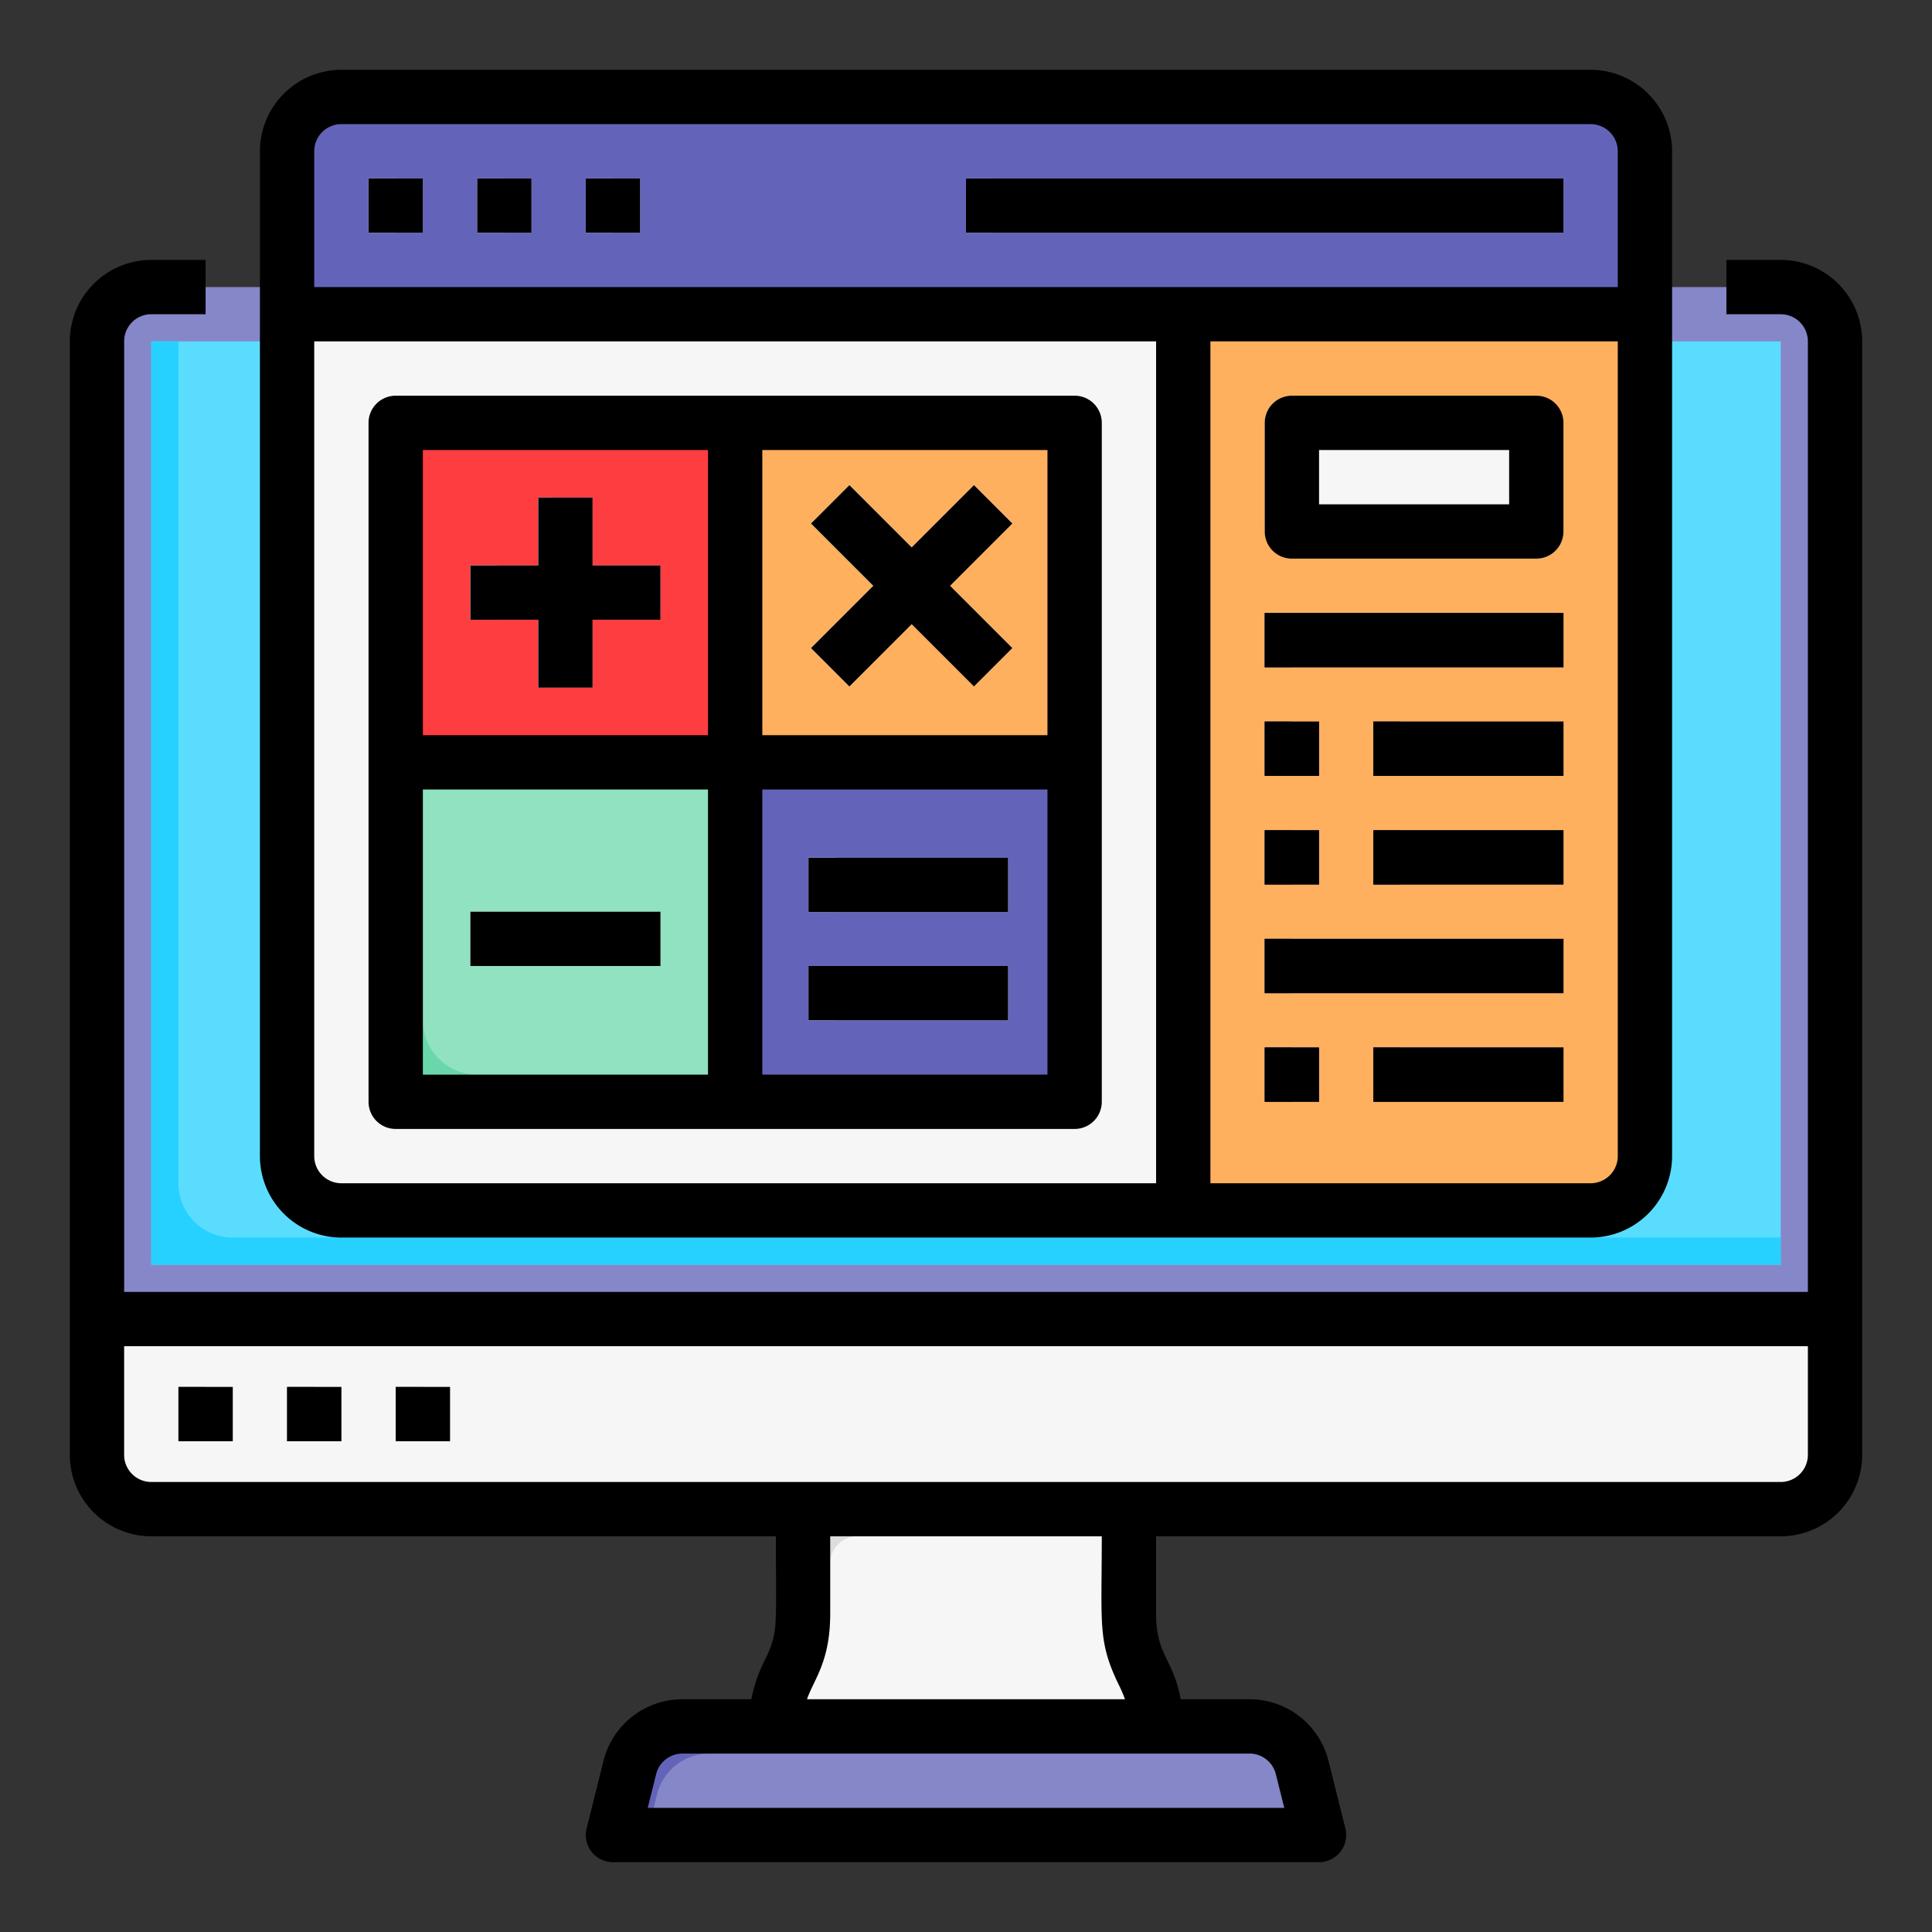 <?xml version="1.0" encoding="UTF-8"?>
<svg xmlns="http://www.w3.org/2000/svg" id="Layer_1" height="512" viewBox="0 0 512 512" width="512" data-name="Layer 1">
  <rect x="0" y="0" width="512" height="512" fill="#333333" stroke="none"/>
  <path d="m486.303 90.47v259.091h-460.606v-259.091a14.436 14.436 0 0 1 14.394-14.394h431.818a14.436 14.436 0 0 1 14.394 14.394z" fill="#8687c9"></path>
  <path d="m40.091 90.47h431.818v244.697h-431.818z" fill="#5adcff"></path>
  <path d="m471.909 327.97v7.197h-431.818v-244.697h7.197v223.106a14.394 14.394 0 0 0 14.394 14.394z" fill="#27d1ff"></path>
  <path d="m205.621 457.515c0-14.394 7.197-14.394 7.197-29.956v-27.62h86.364v27.62c0 15.562 7.197 15.562 7.197 29.956.033.1-100.715-.127-100.758 0z" fill="#f6f6f6"></path>
  <path d="m486.303 349.561v35.985a14.437 14.437 0 0 1 -14.394 14.394h-431.818a14.437 14.437 0 0 1 -14.394-14.394v-35.985z" fill="#f6f6f6"></path>
  <path d="m47.288 76.076a14.436 14.436 0 0 0 -14.394 14.394v259.091h-7.197v-259.091a14.436 14.436 0 0 1 14.394-14.394z" fill="#6364b9"></path>
  <path d="m47.288 399.939h-7.197a14.437 14.437 0 0 1 -14.394-14.394v-35.985h7.197v35.985a14.437 14.437 0 0 0 14.394 14.394z" fill="#ddd"></path>
  <path d="m349.561 486.303h-187.121l4.471-17.885a14.394 14.394 0 0 1 13.964-10.903h150.25a14.394 14.394 0 0 1 13.964 10.903z" fill="#8687c9"></path>
  <path d="m47.288 367.553h14.394v14.394h-14.394z" fill="#b3b3b3"></path>
  <path d="m76.076 367.553h14.394v14.394h-14.394z" fill="#b3b3b3"></path>
  <path d="m104.864 367.553h14.394v14.394h-14.394z" fill="#b3b3b3"></path>
  <path d="m47.288 367.553h7.197v14.394h-7.197z" fill="#9a9a9a"></path>
  <path d="m76.076 367.553h7.197v14.394h-7.197z" fill="#9a9a9a"></path>
  <path d="m104.864 367.553h7.197v14.394h-7.197z" fill="#9a9a9a"></path>
  <path d="m344.307 466.007c-4.198-2.015.003-1.295-156.246-1.295a14.333 14.333 0 0 0 -13.962 10.868l-2.663 10.723h-8.996l4.462-17.92a14.333 14.333 0 0 1 13.962-10.867h150.273a14.431 14.431 0 0 1 13.171 8.492z" fill="#6364b9"></path>
  <path d="m435.924 40.091v43.182h-359.848v-43.182a14.436 14.436 0 0 1 14.394-14.394h331.06a14.436 14.436 0 0 1 14.394 14.394z" fill="#6364b9"></path>
  <path d="m435.924 83.273v223.106a14.436 14.436 0 0 1 -14.394 14.394h-107.954v-237.5z" fill="#ffb05e"></path>
  <path d="m313.576 83.273v237.5h-223.106a14.436 14.436 0 0 1 -14.394-14.394v-223.106z" fill="#f6f6f6"></path>
  <path d="m97.667 47.288h14.394v14.394h-14.394z" fill="#f6f6f6"></path>
  <path d="m126.455 47.288h14.394v14.394h-14.394z" fill="#f6f6f6"></path>
  <path d="m155.242 47.288h14.394v14.394h-14.394z" fill="#f6f6f6"></path>
  <path d="m256 47.288h158.333v14.394h-158.333z" fill="#f6f6f6"></path>
  <path d="m97.667 47.288h7.197v14.394h-7.197z" fill="#ddd"></path>
  <path d="m126.455 47.288h7.197v14.394h-7.197z" fill="#ddd"></path>
  <path d="m155.242 47.288h7.197v14.394h-7.197z" fill="#ddd"></path>
  <path d="m256 47.288h7.197v14.394h-7.197z" fill="#ddd"></path>
  <path d="m104.864 112.061h89.962v89.962h-89.962z" fill="#fe3d41"></path>
  <path d="m194.826 112.061h89.962v89.962h-89.962z" fill="#ffb05e"></path>
  <path d="m194.826 202.023h89.962v89.962h-89.962z" fill="#6364b9"></path>
  <path d="m104.864 202.023h89.962v89.962h-89.962z" fill="#91e2c1"></path>
  <path d="m104.864 112.061h7.197v89.962h-7.197z" fill="#fe0a0f"></path>
  <path d="m194.826 112.061h89.962v89.962h-89.962z" fill="#ffb05e"></path>
  <path d="m194.826 284.788h89.962v7.197h-89.962z" fill="#4849a1"></path>
  <path d="m194.826 284.788v7.197h-89.962v-89.962h7.197v68.371a14.394 14.394 0 0 0 14.394 14.394z" fill="#69d7aa"></path>
  <path d="m157.042 131.852h-14.394v17.993h-17.993v14.394h17.993v17.992h14.394v-17.992h17.992v-14.394h-17.992z" fill="#f6f6f6"></path>
  <path d="m268.285 138.74-10.177-10.177-16.502 16.502-16.502-16.502-10.177 10.177 16.502 16.502-16.502 16.503 10.177 10.177 16.502-16.503 16.502 16.503 10.177-10.177-16.502-16.503z" fill="#f6f6f6"></path>
  <path d="m124.655 241.606h50.379v14.394h-50.379z" fill="#f6f6f6"></path>
  <path d="m214.259 227.304h52.895v14.394h-52.895z" fill="#f6f6f6"></path>
  <path d="m214.259 256h52.895v14.394h-52.895z" fill="#f6f6f6"></path>
  <path d="m124.655 149.845h7.197v14.394h-7.197z" fill="#ddd"></path>
  <path d="m142.648 131.852h3.599v17.992h-3.599z" fill="#ddd"></path>
  <path d="m142.648 164.239h3.599v17.992h-3.599z" fill="#ddd"></path>
  <path d="m238.655 155.242-16.553 16.481 6.622 6.621-3.599 3.599-10.22-10.22 16.554-16.481-16.554-16.481 10.22-10.219 3.599 3.598-6.622 6.621z" fill="#ddd"></path>
  <path d="m124.655 241.606h7.197v14.394h-7.197z" fill="#ddd"></path>
  <path d="m214.258 227.284h7.197v14.394h-7.197z" fill="#ddd"></path>
  <path d="m214.258 256h7.197v14.394h-7.197z" fill="#ddd"></path>
  <rect fill="#f6f6f6" height="43.182" rx="7.197" width="79.167" x="335.167" y="104.864"></rect>
  <g fill="#4849a1">
    <path d="m335.167 162.439h79.167v14.394h-79.167z"></path>
    <path d="m363.955 191.227h50.379v14.394h-50.379z"></path>
    <path d="m335.167 191.227h14.394v14.394h-14.394z"></path>
    <path d="m363.955 220.015h50.379v14.394h-50.379z"></path>
    <path d="m335.167 220.015h14.394v14.394h-14.394z"></path>
    <path d="m335.167 248.803h79.167v14.394h-79.167z"></path>
    <path d="m363.955 277.591h50.379v14.394h-50.379z"></path>
    <path d="m335.167 277.591h14.394v14.394h-14.394z"></path>
  </g>
  <path d="m335.167 162.439h7.197v14.394h-7.197z" fill="#38397e"></path>
  <path d="m363.955 191.227h7.197v14.394h-7.197z" fill="#38397e"></path>
  <path d="m335.167 191.227h7.197v14.394h-7.197z" fill="#38397e"></path>
  <path d="m363.955 220.015h7.197v14.394h-7.197z" fill="#38397e"></path>
  <path d="m335.167 220.015h7.197v14.394h-7.197z" fill="#38397e"></path>
  <path d="m335.167 248.803h7.197v14.394h-7.197z" fill="#38397e"></path>
  <path d="m363.955 277.591h7.197v14.394h-7.197z" fill="#38397e"></path>
  <path d="m335.167 277.591h7.197v14.394h-7.197z" fill="#38397e"></path>
  <path d="m299.182 399.939h-86.364v27.636c0 14.934-7.197 16.056-7.197 29.94h7.197c0-13.823 7.197-14.875 7.197-29.94v-13.242a7.197 7.197 0 0 1 7.197-7.197h71.97z" fill="#ddd"></path>
  <path d="m471.909 68.879h-14.394v14.394h14.394a7.204 7.204 0 0 1 7.197 7.197v251.894h-446.212v-251.894a7.204 7.204 0 0 1 7.197-7.197h14.394v-14.394h-14.394a21.614 21.614 0 0 0 -21.591 21.591v295.075a21.614 21.614 0 0 0 21.591 21.591h165.53c0 24.963.718 25.226-2.994 32.938a38.948 38.948 0 0 0 -3.518 10.244h-18.234a21.557 21.557 0 0 0 -20.945 16.355l-4.47 17.884a7.199 7.199 0 0 0 6.979 8.944h187.121a7.199 7.199 0 0 0 6.979-8.944l-4.47-17.884a21.557 21.557 0 0 0 -20.944-16.355h-18.234c-2.054-11.033-6.513-11.495-6.513-22.758v-20.424h165.53a21.614 21.614 0 0 0 21.591-21.591v-295.075a21.614 21.614 0 0 0 -21.591-21.591zm-133.798 401.287 2.235 8.94h-168.693l2.235-8.94a7.194 7.194 0 0 1 6.986-5.454h150.251a7.194 7.194 0 0 1 6.986 5.454zm-41.713-23.854a35.702 35.702 0 0 1 1.736 4.006h-84.269c1.813-5.328 6.15-9.845 6.15-22.758v-20.424h71.97c-.001 23.358-1.114 27.687 4.413 39.176zm182.708-60.767a7.204 7.204 0 0 1 -7.197 7.197h-431.818a7.204 7.204 0 0 1 -7.197-7.197v-28.788h446.212z"></path>
  <path d="m47.288 367.553h14.394v14.394h-14.394z"></path>
  <path d="m76.076 367.553h14.394v14.394h-14.394z"></path>
  <path d="m104.864 367.553h14.394v14.394h-14.394z"></path>
  <path d="m421.53 327.97a21.614 21.614 0 0 0 21.591-21.591v-266.288a21.614 21.614 0 0 0 -21.591-21.591h-331.06a21.614 21.614 0 0 0 -21.591 21.591v266.288a21.614 21.614 0 0 0 21.591 21.591zm0-14.394h-100.757v-223.106h107.955v215.909a7.204 7.204 0 0 1 -7.197 7.197zm-331.06-280.682h331.06a7.204 7.204 0 0 1 7.197 7.197v35.985h-345.454v-35.985a7.204 7.204 0 0 1 7.197-7.197zm-7.197 273.485v-215.909h223.106v223.106h-215.909a7.204 7.204 0 0 1 -7.197-7.197z"></path>
  <path d="m97.667 47.288h14.394v14.394h-14.394z"></path>
  <path d="m126.455 47.288h14.394v14.394h-14.394z"></path>
  <path d="m155.242 47.288h14.394v14.394h-14.394z"></path>
  <path d="m256 47.288h158.333v14.394h-158.333z"></path>
  <path d="m104.864 299.182h179.924a7.195 7.195 0 0 0 7.197-7.197v-179.924a7.195 7.195 0 0 0 -7.197-7.197h-179.924a7.195 7.195 0 0 0 -7.197 7.197v179.924a7.195 7.195 0 0 0 7.197 7.197zm7.197-89.962h75.568v75.568h-75.568zm165.53 75.568h-75.568v-75.568h75.568zm0-89.962h-75.568v-75.568h75.568zm-165.53-75.568h75.568v75.568h-75.568z"></path>
  <path d="m157.042 131.852h-14.394v17.993h-17.993v14.394h17.993v17.992h14.394v-17.992h17.992v-14.394h-17.992z"></path>
  <path d="m225.104 181.922 16.502-16.503 16.502 16.503 10.177-10.177-16.502-16.503 16.502-16.502-10.177-10.177-16.502 16.502-16.502-16.502-10.177 10.177 16.502 16.502-16.502 16.503z"></path>
  <path d="m124.655 241.606h50.379v14.394h-50.379z"></path>
  <path d="m214.259 227.304h52.895v14.394h-52.895z"></path>
  <path d="m214.259 256h52.895v14.394h-52.895z"></path>
  <path d="m407.136 104.864h-64.773a7.195 7.195 0 0 0 -7.197 7.197v28.788a7.195 7.195 0 0 0 7.197 7.197h64.773a7.195 7.195 0 0 0 7.197-7.197v-28.788a7.195 7.195 0 0 0 -7.197-7.197zm-7.197 28.788h-50.379v-14.394h50.379z"></path>
  <path d="m335.167 162.439h79.167v14.394h-79.167z"></path>
  <path d="m363.955 191.227h50.379v14.394h-50.379z"></path>
  <path d="m335.167 191.227h14.394v14.394h-14.394z"></path>
  <path d="m363.955 220.015h50.379v14.394h-50.379z"></path>
  <path d="m335.167 220.015h14.394v14.394h-14.394z"></path>
  <path d="m335.167 248.803h79.167v14.394h-79.167z"></path>
  <path d="m363.955 277.591h50.379v14.394h-50.379z"></path>
  <path d="m335.167 277.591h14.394v14.394h-14.394z"></path>
</svg>
